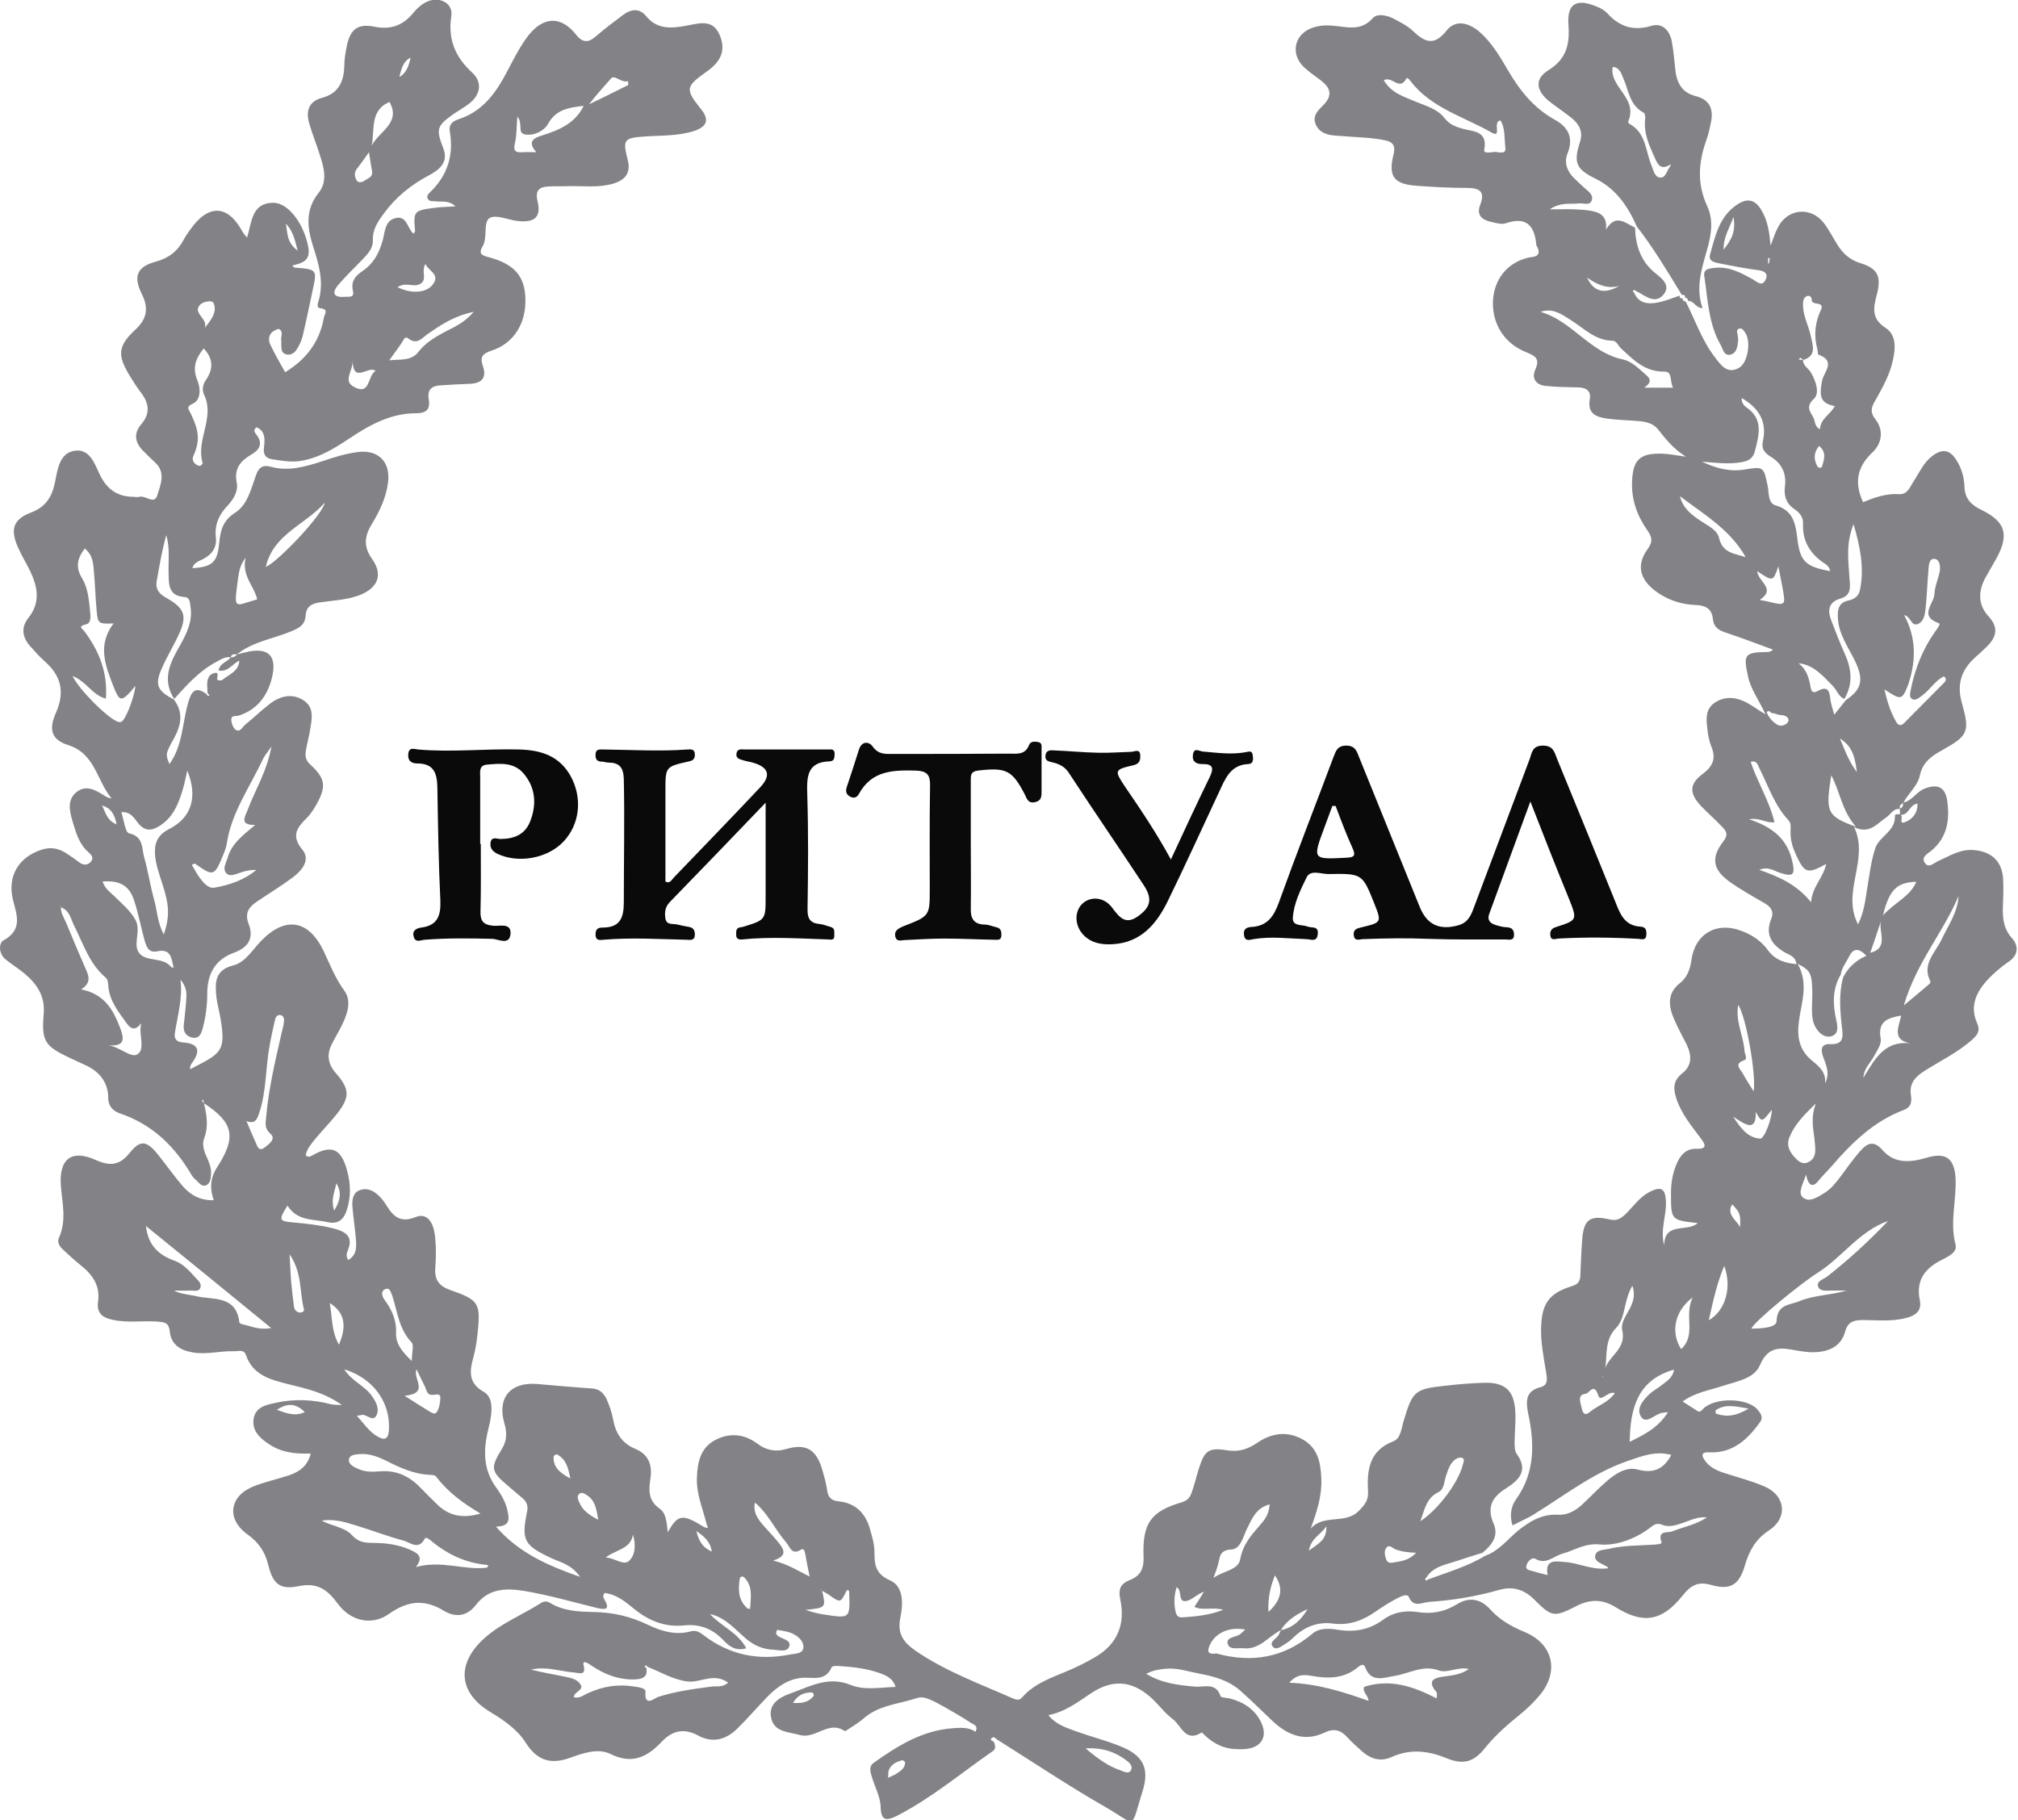 <?xml version="1.0" encoding="utf-8"?>
<!-- Generator: Adobe Illustrator 24.1.2, SVG Export Plug-In . SVG Version: 6.00 Build 0)  -->
<svg version="1.1" id="_Слой_1" xmlns="http://www.w3.org/2000/svg" xmlns:xlink="http://www.w3.org/1999/xlink" x="0px"
	 y="0px" viewBox="0 0 678.7 612.2" style="enable-background:new 0 0 678.7 612.2;" xml:space="preserve">
<style type="text/css">
	.st0{fill:#838387;}
	.st1{fill:#0A0A0A;}
</style>
<g>
	<path class="st0" d="M68.6,371.1c0.9,3.9,1.6,7.7,0.1,11.7c-0.8,2-0.2,4.2,0.8,6.3c0.8,1.8,1.6,3.7,1.5,5.7
		c-0.1,1.5-0.2,3.3-1.7,3.9c-1.4,0.6-2.3-0.8-3.3-1.7c-0.5-0.5-1-0.9-1.4-1.5c-5.7-9.8-13.3-17.3-24.3-21c-2-0.7-3.9-2.2-3.9-5.2
		c0-5.1-2.8-8.7-7.4-10.9c-1.8-0.8-3.6-1.7-5.4-2.5c-8.5-4-9.7-5.6-8.9-14.9c0.5-5.9-2.2-9.9-6.3-13.4c-2-1.7-4.3-3.1-6.4-4.8
		c-2.5-1.9-2.5-5.6-0.8-6.5c6.7-3.7,4.3-8.8,3.1-13.9c-1.8-7.8,2-14.1,9.7-16.6c3.4-1.1,6.2-0.3,8.9,1.6c1.4,0.9,2.7,1.9,4.1,2.9
		c1.3,0.8,2.6,0.7,3.6-0.5c1-1.2,0.2-2.2-0.7-3c-3.4-2.9-4.4-6.9-5.6-10.9c-1-3.4-1.7-7.1,1.6-9.6c3.2-2.4,6.3-0.5,9.2,1.3
		c0.7,0.4,1.3,0.9,2.4,0.9c-5-5.9-5.4-15-14.6-17.9c-5.6-1.8-6.6-5.2-4.1-10.8c3.1-7,1.8-12.5-3.8-17.4c-1.7-1.5-3.3-3.3-4.8-5
		c-2.7-3-3.2-6.3-0.7-9.5c4.2-5.2,3.2-10.5,0.6-15.9c-1.3-2.7-2.9-5.2-4.1-8c-2.6-5.9-1.6-9.3,4.4-11.6c5.1-1.9,7.1-5.4,8.1-10.2
		c0.9-4.4,1.5-9.9,6.7-10.6c5.2-0.7,6.7,4.7,8.6,8.5c2.4,4.7,6,7,11.1,7c0.7,0,1.4,0.2,2,0c2-0.6,5,2.8,6-0.5
		c1.1-3.6,3-7.8-0.9-11.2c-1.2-1.1-2.4-2.3-3.6-3.5c-2.9-2.8-3.7-5.9-0.9-9.2c3.2-3.7,2.6-7.2-0.2-10.8c-1.3-1.7-2.5-3.6-3.6-5.4
		c-4.3-7-4.1-10.1,1.8-15.6c3.9-3.6,4.6-7.2,2.2-12c-3-6-1.6-9.2,4.7-10.9c4.4-1.2,7.3-3.5,9.4-7.4c0.6-1.2,1.4-2.3,2.2-3.4
		c6.1-8.7,12.7-8.4,17.6,0.8c0.3,0.5,0.7,1,1.5,1.9c1.6-5.2,1.5-11.6,8.7-11.7c5.2-0.1,10.5,7.2,11.9,15c0.8,4.5-2,5.3-5.4,6.1
		c0.4,0.4,0.6,0.7,0.8,0.7c7.6,0.6,7.6,0.6,6,7.9c-1.1,5-2.1,10.1-3.3,15.1c-0.4,1.6-1.1,3.1-2,4.5c-0.8,1.3-2.2,2.2-3.8,1.6
		c-1.6-0.6-1.3-2.1-1.4-3.4c0-0.3,0.1-0.7,0-1c-0.3-1.4,0.9-3.1-0.7-4c-0.4-0.2-1.5,0.4-2.1,0.8c-1.6,1.2-1.6,3-0.8,4.6
		c1.5,3.1,3.2,6.1,4.9,9.1c6.9-4.2,11.6-10.1,13-18.3c0.2-1.2,1.8-2.9-1.1-3.2c-1.1-0.1-1.1-1.1-0.8-2c2.2-6.8,0.1-13.2-1.9-19.5
		c-1.9-6.2-2.3-11.9,2.1-17.4c3.1-3.9,1.7-8.6,0.3-12.9c-1.1-3.5-2.5-6.9-3.5-10.4c-1.2-4.1-0.2-7.4,4.3-8.6
		c5.6-1.5,7.4-5.5,7.5-10.9c0-2.1,0.4-4.3,0.8-6.4c1.2-5.8,3.7-7.8,9.5-6.6c5.1,1,9.1-0.3,12.5-4.2c1.5-1.8,3.1-3.5,5.4-4.4
		c4.1-1.6,8.4,0.8,7.8,4.9c-1.2,7.8,1.2,13.8,7,19.1c3.6,3.3,2.8,7.6-1.2,10.6c-1.6,1.2-3.4,2.2-5,3.3c-5.8,4.1-6,5.1-3.5,11.6
		c1.9,4.9-1.6,7.3-4.9,9.1c-6,3.2-11.1,7.3-15.1,12.8c-2,2.7-3.8,5.3-3.7,9c0.1,2.9-1.9,4.8-3.8,6.8c-2.7,2.7-5.4,5.4-7.9,8.3
		c-0.8,0.9-1.9,2.7-0.7,3.5c1,0.7,2.9,0.4,4.3,0.4c2,0,1.5-1.4,1.3-2.5c-0.5-3,1.2-4.7,3.4-6.2c3.7-2.5,5.5-6,6.7-10.2
		c0.8-2.9,0.7-6.9,4.6-7.6c3.6-0.7,3.7,3.6,5.8,5.3c0.2-0.4,0.5-0.6,0.5-0.9c-0.6-6.7-0.4-6.9,6.5-7.8c2.1-0.3,4.2-0.3,7.1-0.5
		c-2.4-2.2-4.7-1.4-6.6-1.7c-1-0.1-2.1,0.2-2.7-0.8c-0.6-1.1,0.3-1.8,1-2.5c5.7-5.6,7.7-12.3,6.4-20.1c-0.5-2.8,1.4-3.7,3.2-4.3
		c8.3-2.8,12.6-9.3,16.4-16.6c2.1-4,4.1-8,6.9-11.6c5.1-6.3,10.9-6.5,15.9-0.2c2.1,2.7,4.1,2.9,6.6,0.7c3-2.6,6.2-5,9.4-7.4
		c2.6-1.9,5.4-2.2,7.6,0.5c3.8,4.7,8.8,4.1,13.7,3.2c4.3-0.8,8.8-2.3,11.1,3.3c2,4.9,0.6,8.7-4.6,12.3c-6.9,4.9-7.1,5.8-1.8,12.4
		c2.9,3.5,2.2,5.9-2.1,7.4c-5.5,1.8-11.2,1.5-16.8,1.9c-7,0.5-7.4,1-5.7,7.8c1.1,4.2-0.5,6.8-5,8.1c-4.9,1.4-9.9,0.7-14.9,0.8
		c-2.2,0.1-4.3,0-6.5,0.1c-3.3,0.1-4.8,1.3-3.9,5c1.2,5-0.7,7.1-6,6.7c-3.5-0.2-7.7-2.4-10.1-1.1c-2.3,1.4-0.6,6.6-2.4,9.6
		c-1.6,2.6,0.1,3.1,2.1,3.6c8.5,2.3,12.1,6.3,12.3,13.9c0.3,8.3-3.9,15.1-11.3,17.5c-3,1-4.1,2-3,5.2c1.4,4-0.4,5.9-4.6,6
		c-3.2,0.1-6.3,0.3-9.5,0.5c-3,0.1-4.7,1.4-4.1,4.7c0.6,3.5-0.9,4.7-4.4,4.7c-8.5,0-15.6,4-22.5,8.6c-5.1,3.4-10.3,6.6-16.7,7.5
		c-3.1,0.4-6-0.2-8.9-0.6c-2.3-0.3-3.3-1.6-2.9-4.2c0.3-2.4,0.5-5.3-2.5-6.6c-1.2,0.9-0.7,1.7-0.2,2.3c2.4,3,1.4,5.2-1.6,6.9
		c-3.6,2.1-5.8,4.7-4.9,9.3c0.6,2.9-0.9,5.5-2.9,7.7c-2.9,3-4.6,6.4-4.1,10.8c0.4,3.3-1.2,5.7-4.2,7.3c-1.4,0.7-3.2,1.2-3.7,3.1
		c6.7-0.4,8.4-2,9-8.2c0.4-4.2,1.1-7.7,5.3-10.4c4.2-2.6,5.4-7.9,7-12.4c0.9-2.7,2.2-3.9,5.1-3.1c5.9,1.6,11.5,0,17.1-1.8
		c4.1-1.4,8.2-2.7,12.5-3.2c6.7-0.7,10.7,3.5,9.8,10.3c-0.6,5-2.8,9.6-5.4,13.9c-2.6,4.2-2.9,7.7,0.1,11.9c3.6,5.1,2,9.4-3.8,11.9
		c-4.4,1.8-9.1,1.9-13.7,2.6c-2.9,0.4-4.7,1.4-4.9,4.4c-0.2,3.3-2.3,4.3-5,5.4c-6,2.5-12.8,3.4-18.1,7.7c-0.8,0-1.8-0.3-2.1,1
		c-1.8-0.3-3.1,0.6-4.6,1.4c-5.8,3-10.1,7.8-14.4,12.6c-4.3-6.6-1.3-12.4,2-18.1c2.2-4,4.2-8,3.5-12.7c-0.2-1.4-0.1-3.4-2.1-3.5
		c-5.6-0.4-5.2-4.6-5.3-8.4c-0.1-4.1,0.5-8.3-0.8-12.4c-1.4,5.2-2.3,10.3-3.2,15.5c-0.5,3,1.2,4.5,3.6,5.8c5.9,3.4,6.7,6,3.8,12.2
		c-1.8,3.9-4.1,7.6-5.8,11.6c-2.3,5.3-1.3,7.3,4.2,10.2c3.2,4.3,2.5,8.4,0.1,12.9c-3.1,5.5-2.9,5.6-1.6,8.8
		c4.5-6.3,4.3-13.8,6.3-20.7c1.1-3.9,2.5-5.6,6.2-2.8c0.2,0.5,0.5,0.8,1,0.3c-0.2-0.2-0.5-0.4-0.7-0.6c0-0.8-0.1-1.7-0.1-2.5
		c-0.1-1.8,0.3-3.6,2-4.2c2.7-0.9,0.8,1.7,1.5,2.2c0.4,0.3,1.4,0.2,1.7-0.1c2.2-1.8,5.4-2.8,5.6-6.4c0,0,0.2-0.1,0.2-0.1l-0.1,0.1
		c-2.4,0.9-3.8,4-7.1,3.3c0.5-2.5,2.9-2.8,4.1-4.4c0.8,0,1.6-0.2,2.1-1c1-0.2,1.9-0.5,2.9-0.7c7.6-1.9,10.8,1.1,8.8,8.8
		c-1.5,5.9-4.9,10.5-11.1,12.5c-0.9,0.3-2.7-0.3-2.5,1.6c0.1,1.1,0.6,2.5,1.4,3.1c1.5,1.1,2.3-0.8,3.2-1.6c2.9-2.3,5.5-4.9,8.4-7.1
		c3.4-2.6,7.4-3.6,11.2-1.2c3.8,2.4,2.9,6.3,2.3,10c-0.4,2.3-1,4.6-1.4,6.8c-0.3,1.9-0.2,3.4,1.5,4.9c5,4.6,5.4,7.2,2.2,13.1
		c-0.9,1.6-1.9,3.2-3.1,4.5c-3.3,3.3-5.9,6-1.8,11c2.8,3.4-0.1,7-3.2,9.3c-3.9,2.9-8,5.4-12,8.1c-2.7,1.8-4.3,3.8-2.9,7.5
		c1.9,4.8-0.1,8-4.8,9.7c-6.6,2.4-9.1,7.3-9.1,14c0,3.8-0.5,7.6-1.5,11.4c-0.5,1.8-1.1,3.7-3.6,3.2c-2.1-0.5-3-2-2.8-4.1
		c0.3-3.3,0.8-6.6,0.9-9.9c0.1-2-0.6-3.8-2-5.5c0.8,6.3-1,12.1-1.9,18.1c-0.3,1.9,0.8,2.9,2.5,3c5.9,0.4,6.2,3,3.1,7.2
		c-0.3,0.4-0.4,0.9-0.5,1.4c0,0.1,0.1,0.3,0.1,0.4c10.4-5.3,12-5.9,10.2-16.8c-0.4-2.5-1.1-4.9-1.4-7.3c-0.5-4.8-0.7-9.2,5.7-10.8
		c4-1,6.4-5.2,9.3-8.2c8.2-8.5,16.1-7.1,21.1,3.5c2.1,4.5,3.9,9.1,6.9,13.2c2.5,3.5,1.1,7.7-0.7,11.4c-1.1,2.3-2.4,4.4-3.5,6.6
		c-1.8,3.5-1.3,6.7,1.3,9.7c4.8,5.4,4.8,8.2,0.4,13.8c-2.3,2.9-4.9,5.5-7.2,8.3c-1.4,1.7-2.9,3.5-3.3,5.6c1,0.8,1.5,0.4,2.1,0.1
		c6.6-3.8,9.8-2.4,11.8,4.9c1.3,4.6,1.4,9.2-0.2,13.8c-1,2.9-2.9,4.4-6.1,3.7c-4.9-1.1-10.5-0.3-13.7-5.6c-3.1,4.9-2.9,5.3,2.2,5.7
		c4.5,0.4,8.9,0.9,13.3,2c4.1,1.1,6.8,2.7,4.7,7.6c-0.4,0.9-0.5,1.9,0.2,3c2.9-1.6,2.8-4.3,2.6-6.9c-0.3-3.8-0.9-7.6-1.2-11.4
		c-0.1-2,0.3-4.3,2.3-5.1c2.3-1,4.6-0.1,6.4,1.6c1.1,1,2,2.2,2.8,3.5c2.3,3.7,4.7,5.9,9.7,3.9c4.1-1.7,6,2.1,6.5,5.6
		c0.5,3.8,0.5,7.7,0.2,11.5c-0.3,4,1.3,6.1,5,7.4c9.8,3.4,10.3,4.4,9.2,14.9c-0.3,2.6-0.7,5.3-1.4,7.8c-1.3,4.6-1.7,8.6,3.4,11.5
		c2.7,1.5,2.9,4.7,2.6,7.6c-0.2,2.1-0.8,4.2-1.3,6.4c-1.3,6.2-1.2,12.2,2.6,17.7c1.7,2.4,3.4,4.9,4.1,8c0.7,3,1.2,5.6-3.8,5.7
		c7.7,8.8,17.2,13,28.3,16.9c-3-4.3-6.7-4.9-9.9-6.4c-9-4.3-9.9-5.9-7.9-15.7c0.4-1.9-0.3-3.3-1.6-4.4c-1.5-1.3-3.1-2.6-4.6-3.9
		c-6.1-5.2-6.3-6.1-2.2-12.8c1.7-2.9,1.6-5.5,0.7-8.6c-2.4-8.4,2-13.7,10.8-13.1c6.1,0.5,12.3,1.1,18.4,1.5c2.8,0.1,4.3,1.6,5.3,3.8
		c0.9,2.1,1.7,4.4,2.1,6.6c0.8,4.6,3,8.1,7.4,9.9c4.4,1.8,5.8,5.3,5.2,9.7c-0.6,4-1,7.6,3.1,10.5c2.3,1.6,2.3,5,2.7,7.9
		c3.4-6.1,4.9-6.3,12.3-1.7c0.4,0.1,0.8,0.2,1.2,0.3c-0.1-0.4-0.3-0.8-0.4-1.2c-1.3-5.3-3.6-10.4-3.3-16c0.2-5,1.2-9.8,6.1-12.4
		c4.7-2.5,9.6-2.2,14.1,1.1c2.9,2.2,6,3,9.8,1.9c6.8-2,10.2,0.2,12.2,7.1c0.6,2.2,1.3,4.5,1.6,6.8c0.3,2.4,1.5,3.5,3.9,3.7
		c5.9,0.6,9.2,4.3,10.6,9.7c0.7,2.4,1.4,4.9,1.4,7.3c0,4.3,0.3,7.4,5.3,9.6c4.7,2.1,4.3,8.2,3.4,12.6c-1.1,5.5,1.2,8.3,5.2,11.1
		c10.1,6.9,21.6,11.1,32.7,16c1.2,0.5,2.2,0.7,3.1-0.4c4.2-4.8,10.2-6.7,15.8-9.1c3-1.3,6-2.8,8.9-4.5c7.4-4.4,10-11.1,8.3-19.2
		c-0.8-3.6,0.1-5.4,3.1-6.6c3.9-1.5,4.9-4.1,4.7-8.2c-0.4-11,2.6-15,12.9-18c1.9-0.6,2.8-1.7,3.3-3.3c0.9-2.5,1.5-5.1,2.3-7.7
		c2.1-6.7,3.4-7.5,10.2-6.4c3.5,0.5,6.6-0.6,9.4-2.5c4.9-3.4,10.2-4.2,15.5-1.2c5.1,2.9,6,7.9,6.2,13.3c0.2,5.8-1.5,11-3.6,16.7
		c4.4-5.1,11.6-1.3,16.2-6c2.1-2.1,3.3-3.7,3.1-6.6c-0.4-7.1,0.4-13.7,8.5-16.8c2.6-1,2.7-4.4,3.5-6.9c3-10,3.7-10.7,14-11.8
		c4.5-0.5,9-0.9,13.4-1c6.6-0.1,9.6,2.6,10.1,9.1c0.3,3.6-0.2,7.3-0.2,10.9c0,1.3,0,2.9,0.7,3.9c4.1,5.7,0.7,8.9-3.7,11.7
		c-4.6,2.9-6.4,6.3-4.1,11.7c1.9,4.3-0.6,7.3-3.7,9.9c-2.9,0.9-5.9,1.8-8.8,2.8c-3.6,1.2-7.7,1.8-10,5.4c-0.3,0.4-0.8,0.7-0.1,1.1
		c0.1,0.1,0.5-0.3,0.8-0.4c6.4-2.4,13.1-4.3,19-7.9c4.6-1.6,7.5-5.5,11-8.4c4-3.2,8.1-5.7,13.5-5.4c3.1,0.2,5.8-1.3,8.1-3.4
		c2.8-2.6,5.4-5.4,8.3-7.9c3-2.6,6.6-4.9,10.4-3.9c5.3,1.4,8.7-0.1,11.3-4.9c-5.2-1.5-10,0.4-14.9,2.1c-11.5,4-21,11.5-31.2,17.8
		c-2.2,1.4-4.7,2.4-7.3,3.8c-1.1-3.5-0.4-6.6,1.2-8.8c6.5-9.1,6.2-19,4-29.2c-0.8-4.1-0.6-7.3,4.2-8.5c2.7-0.7,2.2-3,1.9-5
		c-0.8-4.9-1.8-9.8-1.7-14.8c0.2-8.3,2.6-11.8,10.4-14.2c2-0.6,2.7-1.6,2.8-3.4c0.2-4,0.3-8,0.6-11.9c0.5-7.1,2.5-8.7,9.4-7.1
		c2.5,0.6,4-0.6,5.6-2.2c2.4-2.5,4.5-5.4,7.7-7.1c4-2,5.3-1.1,5.5,3.3c0.2,4.8-2,9.4-0.6,14.7c0.1-8.1,7.8-4.3,11.3-7.5
		c-9.1-1-9-1-9-10.2c0-3.5,0.6-6.9,2.1-10.2c1.3-2.8,3.2-4.7,6.5-4.6c3.5,0.1,3.1-1.3,1.5-3.4c-3.2-4.3-6.6-8.3-8.3-13.5
		c-1.1-3.4-1.1-6,1.9-8.4c3.5-2.7,3.3-6.2,1.5-9.9c-1.4-2.8-3-5.6-4.2-8.5c-1.9-4.4-2.3-8.7,2.1-12.1c2.5-2,3.4-4.9,3.8-7.9
		c1.3-8.6,8.3-12.7,16.5-9.7c3.7,1.3,7,3.5,9.2,6.6c2.4,3.3,5.6,4.3,9.6,4.7c-0.3-2.7-2.5-3.1-4-4c-4.4-2.6-6.6-6-4.5-11.2
		c1-2.4,0-4-2.2-5.3c-4-2.3-8.1-4.6-11.9-7.3c-5.6-4.1-6.2-8-2-13.5c1.8-2.3,1-3.5-0.5-5c-2.3-2.4-4.8-4.6-7.1-7
		c-4-4.3-3.8-7.4,0.8-10.8c3.3-2.5,4.4-5.1,2.8-9c-0.8-2-1.2-4.2-1.4-6.3c-0.4-3.2-0.6-6.5,2.6-8.6c3.2-2.1,6.7-1.9,10-0.3
		c2.1,1,3.9,2.4,7,4.3c-2.3-5-5-8.5-5.9-12.8c-1.6-7.3-1.2-8.1,6.3-8.2c0.6,0,1.3,0,2.1-0.8c-5.4-2-10.7-4-16.1-5.8
		c-2.3-0.8-3.8-1.8-4.1-4.4c-0.3-3.5-2.4-4.7-5.8-4.8c-5.1-0.2-9.8-1.8-13.9-5c-5.1-4-6-8.7-2.2-13.9c1.7-2.4,1.5-3.8,0-6
		c-3.4-4.8-5.5-10.2-5.3-16.3c0.2-7.7,2.6-10,10.4-9.7c2.1,0.1,4.2,0.5,7.7,1c-4.5-2.9-6.8-6-9.3-9.1c-2-2.6-5.2-2.8-8.2-3
		c-3-0.2-6-0.3-8.9-0.7c-3.7-0.5-6.8-1.6-5.9-6.6c0.5-2.6-1.2-3.9-3.9-3.9c-3.7-0.1-7.3-0.1-10.9-0.5c-3.3-0.3-4.9-2.5-3.5-5.6
		c1.6-3.6-0.1-4.5-3-5.7c-7.3-2.9-11.3-9.1-11.3-16.6c0.1-6.7,3.6-12.1,9.5-14.5c1.1-0.4,2.2-0.8,3.4-0.9c2.7-0.3,3-1.6,1.9-3.7
		c-0.1-0.1-0.2-0.3-0.2-0.5c-0.6-6.4-3.3-9.6-10.3-7.2c-1.5,0.5-3.6-0.2-5.4-0.6c-2.8-0.7-4.4-2.4-3.2-5.5c1.8-4.6-0.1-5.8-4.5-5.8
		c-5.5,0-11-0.3-16.5-0.7c-8-0.5-10-3.1-8.1-10.6c0.7-2.8-0.2-4.2-2.8-4.7c-1.8-0.4-3.6-0.6-5.4-0.8c-3.8-0.3-7.6-0.5-11.4-0.8
		c-2.8-0.2-5.4-1-6.6-3.8c-1.2-2.8,0.8-4.7,2.6-6.5c3.2-3.2,2.4-5.8-0.9-8.3c-2.1-1.6-4.4-3.1-6.2-5c-4.1-4.5-2.3-10.8,3.5-12.7
		c2.1-0.7,4.2-0.9,6.4-0.7c4.8,0.3,9.6,2.2,13.8-2.5c1.5-1.7,4.8-1,7.1,0.2c2.2,1.2,4.5,2.3,6.3,4c4,3.8,7.1,5.4,11.4,0
		c2.9-3.7,7.2-2.9,11.1,0.4c4.1,3.6,6.8,8.2,9.5,12.8c4,6.9,8.8,12.9,15.9,16.8c4.5,2.5,6.3,6.1,4.2,11.3c-1.2,3-0.2,5.9,2.1,8.2
		c1.2,1.2,2.4,2.3,3.6,3.4c1.2,1.1,3,2.2,2.5,4c-0.6,2.2-2.8,1-4.3,1.2c-2.9,0.4-5.9-0.6-9.9,2c3.7,0,6-0.1,8.3,0
		c2.3,0.1,4.7,0.2,6.9,0.8c2.7,0.7,4.2,2.6,3.7,6.1c3.3-5.7,6.6-2.2,9.9-0.7l-0.1-0.1c0.2,6.1,1.9,11.5,7,15.5c2.1,1.7,5,4,2.7,6.9
		c-2.3,3.1-5.3,1.4-8-0.3c-0.4-0.3-0.9-0.4-1.3-0.7c-0.4-0.3-0.8-0.6-1.1,0c-0.1,0.1,0.3,0.5,0.5,0.7c1.3,3.1,4.1,3.7,6.9,3.3
		c2.9-0.4,5.6-1.6,8.4-2.5c0,0-0.1-0.1-0.1-0.1c-0.1,0.8,0.3,1.1,1.1,1.1l-0.1-0.1c0,0.7,0.3,1.1,1.1,1.1l-0.1-0.1
		c3.2,6.3,5.5,13.2,9.9,18.9c1.9,2.5,4.1,5.8,8.1,3.5c3-1.7,4.1-9,2-11.9c-0.5-0.7-0.9-1.5-1.9-1.3c-1.1,0.3-0.8,1.2-0.6,2
		c0.1,0.6,0.2,1.3,0.2,2c-0.2,1.8-0.4,4-2.3,4.7c-2.5,0.8-2.8-1.8-3.6-3.2c-4.1-7.1-4.3-15.3-5.5-23.1c-0.4-2.4,1.6-2.6,3.3-2.8
		c4.9-0.6,9,1.6,13.1,3.9c1.2,0.7,2.8,2.3,3.9,0.6c1.1-1.6,1-3.3-1.9-3.7c-4.6-0.6-9.2-1.5-13.7-2.4c-1.5-0.3-3.3-0.8-2.8-2.8
		c1.8-6.3,3.1-13,9.3-17c3.4-2.2,5.9-1.5,7.9,1.8c2.3,3.7,2.8,7.8,3.2,12.1c0.8-2,1.4-4.1,2.4-6c3.2-6.5,11.1-7.3,15.5-1.6
		c1.7,2.2,3,4.8,4.5,7.2c1.8,2.9,4.1,5.1,7.5,6.2c6,1.8,7.4,4.3,5.9,10.4c-1.2,4.5-2.1,8.3,2.9,11.5c3.7,2.4,3.3,7,2.4,11
		c-1.1,5-3.6,9.3-6,13.6c-1.3,2.2-1.7,3.8,0.2,6.2c2.9,3.7,2,8.2-1,11c-5.3,5-6.2,10.3-3.2,16.8c3.7-1.5,7.7-3,12.1-2.7
		c2.9,0.2,3.7-2.5,4.9-4.3c1.9-2.9,3.3-6.2,6.1-8.4c3.6-2.8,6.2-2.3,8.5,1.6c1.6,2.6,2.4,5.6,2.5,8.5c0.1,4.1,2.2,6.2,5.7,7.9
		c8.2,4,9.4,8.4,5,16.4c-1.2,2.2-2.5,4.3-3.7,6.5c-2.4,4.5-2.5,9,1.1,12.9c3.6,3.9,2.6,7.2-0.8,10.4c-1.3,1.3-2.7,2.5-4,3.7
		c-4.4,4.1-5.9,8.9-4.2,14.9c2.8,10,2.2,11.1-6.9,16.2c-3.5,1.9-6.3,4.1-7.2,8.3c-0.8,3.7-4,6.1-5.6,9.3c-0.8,0.4-1.5,1-1,2
		c-2.4-0.3-3.2,1.9-4.8,2.9c-3.1,2.1-5.6,5.7-10.7,3.2c5.2,11-4.4,21.7,1.3,32.7c2-4,2.4-7.8,3-11.5c0.8-4.7,1.3-9.5,2.8-14.1
		c1.4-4.1,6.9-5.7,6.6-10.9c0-0.6,1-0.6,1.7-0.5c1.5,0.4-0.6,3.4,1.5,2.7c2.6-0.9,4.5-3.1,4.4-6.3c-2.8,0.3-2.9,4.2-5.9,3.7
		c0-0.7,0-1.4,0-2c0.9-0.4,1.2-1.1,1-2c3.1-0.6,4.5-3.7,7.4-4.8c4.3-1.6,6.8-0.5,7.5,4.1c0.9,6.3,0.1,12.3-5.3,16.8
		c-1.3,1.1-3.7,2.2-2.1,4.3c1.3,1.7,3-0.2,4.4-0.8c3.8-1.7,7.3-4,11.7-3.7c6,0.4,9.7,3.6,10.1,9.6c0.2,3.5,0,7-0.1,10.5
		c0,3.6,0.5,6.7,3.1,9.6c2.2,2.4,2.2,5.5-0.9,7.7c-2.9,2-5.6,4.3-7.9,6.9c-3.5,4-5.3,8.6-3,13.8c1.2,2.5,0.3,4-1.5,5.6
		c-4.9,4.4-10.8,7.2-16.3,10.7c-3.1,2-5,4.2-4.4,8.1c0.3,2,0.2,3.9-2.3,4.9c-10.2,3.8-17.6,11.1-24.5,19.1c-1.3,1.5-2.8,2.9-4,4.4
		c-2.1,2.8-3.6,2.3-4.5-1.7c-1,3.2-2.9,6.1-1,7.7c2.2,1.8,5-0.2,7.3-1.6c2.3-1.4,3.9-3.6,5.5-5.7c2.1-2.8,4.1-5.7,6.4-8.3
		c2.3-2.6,4.5-3.9,7.6-0.3c4,4.6,9.4,4.1,14.8,2.5c6.3-1.9,9.3,0.1,9.7,6.8c0.4,7.4-2,14.8,0,22.4c0.7,2.7-2.6,4.1-4.7,5.2
		c-5.7,2.9-8.7,6.9-7.3,13.6c0.7,3.5-1.4,5.1-4.6,5.9c-4.9,1.3-9.9,0.7-14.9,0.7c-3,0.1-4.8,0.7-5.7,4.1c-1.4,4.9-5.7,7-12,6.7
		c-1.3-0.1-2.7-0.3-4-0.5c-5.2-1-9.7-1.9-12.6,4.9c-1.9,4.5-7.7,5.4-12.3,6.9c-4.5,1.5-9.4,2.2-13.7,5.3c1.6,1,3,1.9,4.4,2.8
		c0.9,0.6,1.3,1,2.3-0.1c3.6-4.1,14.8-4.1,18.4-0.1c1.1,1.3,2.2,2.6,0.9,4.4c-4.2,5.9-9.3,10.5-17.1,10.1c-3.1-0.2-2.2,1.6-1.5,2.6
		c1.5,2.3,4,3.5,6.5,4.3c4.6,1.5,9.3,2.7,13.7,4.6c7.1,3.1,7.9,10.6,1.4,14.8c-4.4,2.9-6.6,6.8-8,11.6c-1.9,6.6-4.8,8.6-11.4,6.7
		c-4.5-1.3-6.9,0.2-9.6,3.6c-6.9,8.6-13.2,9.7-22.5,3.9c-4.7-2.9-8.9-2.7-13.6-0.2c-7,3.6-8,3.4-13.5-2.1c-3.5-3.6-7.3-4.9-12.2-3.5
		c-7.7,2.2-15.6,3.5-23.5,4c-2.3,0.2-5.2,2.1-6.8-1.7c-0.4-1.1-2.6-0.2-3.7,0.4c-2.5,1.3-4.9,2.8-7.2,4.4c-4.4,3.1-9,4.9-14.5,4.2
		c-5.1-0.7-9.5,1-13.2,4.5c-0.8,0.8-1.7,1.6-2.7,2.2c-1.4,0.8-3.2,2.5-4.4,1.1c-1.4-1.6,1.1-2.6,1.9-3.9c0.3-0.5,0.5-1.1,0.8-1.7
		c4.2-0.8,6.9-3.6,9-7.1c-3.5,1.7-6.9,3.6-9,7.1c-4.2,2.1-7.2,6.7-12.7,6.1c-1.9-0.2-4.7,0.7-5.2-1.6c-0.5-2.1,2.5-2.1,4-3
		c0.6-0.4,1.2-1,1.9-1.7c-5.4-1-10,1.1-11.9,5.2c-0.9,2-0.8,3.2,1.9,2.9c0.2,0,0.3-0.1,0.5,0c11.8,3.2,22.5,1.4,32.1-6.7
		c2.3-2,5.7-1.8,8.7-1.3c5.6,0.9,10.6-0.1,15.1-3.4c3.4-2.5,7.3-3.2,11.4-2.6c4.8,0.8,9.2,0,13.4-2.6c4.2-2.6,8-1.8,11.2,1.7
		c3.2,3.6,7.2,5.8,11.5,7.6c9.5,3.9,11.8,13,5.4,21c-1.9,2.3-4,4.4-6.3,6.3c-4.4,3.6-8.7,7.2-12.3,11.7c-3.9,4.9-7.4,5.8-13.2,3.4
		c-6.2-2.5-12.1-3.1-18.3-0.3c-3.8,1.7-7.1,0.6-10.1-2.1c-1.6-1.5-3.3-2.9-4.7-4.5c-2.3-2.5-4.5-3.2-7.8-1.6
		c-6.8,3.2-12.6,0.7-17.7-4.2c-3.5-3.3-6.9-6.7-10.5-9.9c-4-3.5-8.7-4.8-14-5.8c-3.7-0.7-7.3-2-11.2-1.6c-2,0.2-4,0.4-6.5,1.7
		c5.3,3.2,10.8,3.8,16.3,4.3c3.1,0.3,7.1-1.6,8.7,3.2c0.2,0.6,2.1,0.5,3.2,0.8c4.5,1.2,8.3,3.6,10.4,7.9c2.4,4.9,0.2,8.6-5.2,9.1
		c-1.2,0.1-2.3,0.1-3.5,0c-4.6-0.2-8.1-2.4-11.2-5.6c-5.6,3.6-6.9-2.4-9.8-4.5c-2.8-2.1-4.8-5-7.4-7.3c-6.4-5.7-12.9-6.1-20-1.4
		c-4.4,2.9-8.5,6.2-14.4,7.4c2.6,3.2,6,4.2,9.2,5.4c5,1.8,10.2,3.1,15.1,5.1c7.5,3,9.8,7.3,7.4,15c-4.2,13.3-1.6,11.7-12.7,5.3
		c-12.4-7.1-24.3-15.1-36.4-22.7c-0.5-0.6-1.2-0.9-1.7-0.4c-0.7,0.8,0.4,1,0.8,1.3c0.3,1.1,0.9,2.2-0.4,3.1
		c-10.7,7.4-20.6,15.8-32.3,21.8c-3.6,1.8-5.3,1.5-5.4-2.9c-0.1-3.5-1.9-6.7-2.9-10c-0.5-1.7-1.3-3.7,0.6-5
		c8-5.7,16.4-10.9,26.6-11.6c2.6-0.2,5.3-0.4,7.6,1.2c1-2.1-0.6-2.4-1.4-2.9c-1.8-1.2-3.6-2.3-5.5-3.4c-11.1-6.5-10.8-5.6-14.6-4.5
		c-5.6,1.6-11.4,2.2-16,6.2c-1.4,1.2-2.9,2.2-4.5,3.2c-0.7,0.5-1.8,1.3-2.1,1.1c-5.3-3.6-9.7,2.8-14.9,1.4c-3.8-1.1-8.6-0.9-9.7-5.6
		c-1.2-4.9,2.9-7.2,6.7-8.5c6.4-2.3,12.5-5.8,19.9-2.8c4.6,1.9,9.8,0.9,15.2,0.7c-0.9-3-3.3-3.9-5.5-4.7c-4.3-1.5-8.7-2-13.2-2.3
		c-1-0.1-2.6-0.1-2.8,0.4c-2.2,5.1-6.7,3.1-10.4,3.6c-4.5,0.5-8,3.1-11.1,6.2c-3.5,3.6-6.7,7.4-10.3,10.9c-3.8,3.7-8.3,4.9-13.2,2.2
		c-4.7-2.5-8.6-1.6-12.1,2.1c-4.8,5.1-9.9,7.8-17.2,4.2c-4.4-2.2-9.6-0.2-14.1,1.4c-6.4,2.2-10.8,0.5-14.4-5.1
		c-2.9-4.6-7.3-7.6-11.9-10.4c-10.7-6.4-11.6-16-2.5-24.5c5.7-5.3,13-8.1,19.4-12.2c1.1-0.7,2.1-0.7,3.2,0c4.5,2.7,9.5,2.9,14.5,3
		c6.5,0.1,12.5,1.5,18.3,4.3c4.6,2.2,9.4,3.6,14.5,2.2c2-0.5,3.1,0.5,4.5,1.5c8.6,6.5,18.3,8.4,28.8,6.3c1.7-0.3,4.3-0.2,4.5-2.3
		c0.2-2.2-1.8-3.9-3.8-4.8c-1.6-0.7-3.4-0.9-5-1.2c-0.7,1.2-0.2,1.7,0.3,2.1c1.4,1,4.3,1.3,3.8,3.3c-0.6,2.3-3.4,1.4-5.2,1.3
		c-3.6-0.1-6.7-1.4-9.5-3.8c-3.7-3.2-6.9-7.1-12-8.2c3.7,4.1,9.3,6.1,12.2,11.5c-3.7,1.1-5.9-0.8-7.8-2.8c-3.6-3.8-7.9-5.4-13-4.9
		c-6.5,0.7-12-1.5-17-5.6c-2.9-2.4-5.9-4.8-9.8-5.3c-0.9,1-0.4,1.7,0,2.4c1.7,3.1,0.4,3.3-2.4,2.7c-8.2-2-16.4-4.4-24.8-5.8
		c-6.3-1-11.9-0.8-16.2,4.8c-2.9,3.7-6.7,4.3-10.7,1.9c-6.5-4-12.2-3.4-18.4,1c-5.7,4.1-12.9,2.6-17.3-3.4
		c-3.4-4.6-6.7-7.2-13.1-5.9c-6.4,1.3-8.7-0.7-10.3-7.2c-1.1-4.5-3.3-7.6-7.1-10.3c-7.1-5.2-5.9-12.9,2.3-16.1
		c3.8-1.5,8-2.4,11.9-3.7c3.4-1.2,6.2-3.1,7.2-7.3c-5.3,0.2-10-0.4-14.1-3.2c-3-2-5.7-4.4-5.1-8.5c0.7-4.1,4.4-4.7,7.6-5.4
		c6.1-1.3,12.2-1.1,18.3,0.5c0.9,0.2,1.8,0.2,3.8,0.3c-6-4.3-12-5.5-17.9-7c-6-1.5-12.1-3-14.4-9.9c-0.7-1.9-2.5-1.2-3.9-1.2
		c-4.6-0.2-9.2,1.2-13.9,0.4c-4.3-0.7-7.4-2.7-7.8-7.1c-0.3-3.2-2.2-3.1-4.4-3.3c-5-0.3-10,0.5-14.9-0.6c-3.4-0.7-5.4-2.3-4.8-6.2
		c0.7-5.2-1.8-8.9-5.7-12c-2.1-1.7-4.1-3.5-6-5.3c-1.1-1-2.2-2.4-1.5-4c2.6-5.7,1.2-11.5,0.7-17.2c-0.8-9.3,3.4-12.8,11.8-9
		c4.7,2.1,7.9,1.8,11.3-2.4c3.6-4.5,5.7-4.2,9.5,0.5c2.8,3.5,5.4,7.2,8.3,10.6c2.6,3,5.8,4.9,10.5,4.8c-1.4-3.9-1.2-7.4,1-10.9
		C79.7,382.4,78.5,377.6,68.6,371.1c-0.1-0.4-0.2-0.8-0.2-1.2c-0.2,0.1-0.4,0.2-0.5,0.3C68.1,370.5,68.3,370.8,68.6,371.1z
		 M595.7,239.8c-0.4-0.5-0.9-0.9-1.5-0.3c-0.1,0.1,0.3,0.7,0.4,1.1c0.5,0.6,0.9,1.4,1.5,1.9c1.2,1.1,2.5,2.2,4.3,1.2
		c0.8-0.4,1.4-1.3,1-2c-0.8-1.5-2.6-0.9-3.9-1.5C597,240,596.4,239.9,595.7,239.8z M276.5,535.1c-0.1-0.1-0.1-0.3-0.2-0.4
		c0,0-0.2,0-0.3,0C276.2,534.8,276.4,534.9,276.5,535.1c1.3,5.7,1.3,5.7-5.6,6.4c2.1,0.7,4.2,1.3,6.4,1.6c8.6,1.3,8.6,1.3,8.3-7.3
		c0-0.4,0.1-1.1-0.8-0.9c-2.1,4.3-2.1,4.3-5.8,1.7C278.2,536,277.3,535.6,276.5,535.1z M606.4,121.1c-0.3-0.3-0.6-0.6-1-0.8
		c-0.1,0.2-0.3,0.4-0.4,0.6C605.5,121,605.9,121.1,606.4,121.1c0,1.9,1.7,2.7,2.6,4.1c1.7,2.9,3.1,7,1.1,8.9
		c-3.5,3.2-0.5,4.9,0.1,7.2c0.3,1.1,0.4,2.3,1.9,3.1c0.1-3.5,3.5-5,5-7.8c-4.6-0.9-5.4-2.9-4.3-8.5c0.5-2.9,4.9-6.6-1.2-8.8
		c-0.3-0.1-0.2-1.2-0.4-1.9c-1.2-4.5-0.8-8.9,1.2-13.1c1.5-3.3-3.3-1.2-3.1-3.6c0.1-0.7-0.8-1.6-1.8-1c-1.2,0.7-1.1,2-1.1,3.2
		c0.1,3.6,1.9,6.7,2.6,10.1C609.6,116,611.2,119.7,606.4,121.1z M620.8,235.5c5.2-3.5,6.1-6.6,3.3-12.7c-2.3-4.9-5.8-9.4-6-15.2
		c-0.1-2.8,0.4-4.9,3.5-5.6c2-0.4,3.6-1.4,4-3.8c1.4-7.2,0.1-14-2.2-21.9c-2.7,6.7-1.7,12.3-1.4,17.9c0.2,2.8,0.9,6-2.9,7.1
		c-4.2,1.2-4.5,4-3.2,7.4c1.5,3.9,3,7.8,4.7,11.6c2.2,5,2.6,9.9-0.3,14.8c-2-0.8-2.5-3-3.9-4.4c-3.3-3.3-6.4-7.1-11.5-7.6
		c2.5,1.9,3.3,4.4,3.9,7.2c0.3,1.3,0.2,3.4,2.6,2.1c3.5-1.9,3.9,0.2,4.2,2.9c0.2,1.5,0.7,2.9,1.3,5.1
		C618.6,238.3,619.7,236.9,620.8,235.5z M619.1,327.8c-2.9,4.9-2.7,10.1-1.5,15.4c0.5,2.2,0.8,4.7-1.8,5.4c-2.2,0.5-4.1-1.1-5.2-3.1
		c-1.1-1.9-1.2-4.1-1.2-6.3c0.1-2.8,0.2-5.7,0-8.5c-0.3-3.6-1.2-4.7-4.8-6.5c3.8,6.8,1.2,13.1,0.4,19.4c-0.7,5.4,0.2,9.8,4.6,13.3
		c2.3,1.9,4.6,3.8,4.2,7.5c1.8-3.4,0.3-6.3-0.7-9.1c-0.9-2.6-0.4-4.3,2.7-4.1c3.4,0.1,4.2-1.5,3.8-4.7c-0.7-5.9-1.3-11.9,0.3-17.8
		c1.7-3.3,4.3-5.7,7.8-7.2c-2.8-3-4.6-2.4-6,0.6C620.8,323.9,619.4,325.6,619.1,327.8z M20.5,305.2c-0.1-0.2-0.3-0.4-0.4-0.6
		c0,0.1,0,0.3,0.1,0.3C20.3,305,20.5,305,20.5,305.2c-0.1,1.9,1,3.4,1.7,5.1c2.3,5.5,4.6,11,7,16.5c1,2.3,0.9,4.2-1.9,6
		c7.7,1.5,10.7,6.7,13,12.7c1.5,3.8,1.9,6.6-3.9,6.1c3.8,0.5,7.6,4.3,9.7,3.1c3-1.7,0.4-6.6,1.4-10.5c-1.9,2.4-3.3,2.2-4.9,0
		c-2.8-3.9-5.9-7.7-6.2-12.8c-0.1-1-0.1-2-1-2.7c-5.4-4.6-7.4-11.3-10.5-17.4C23.8,309.1,23.4,306.2,20.5,305.2z M217.8,560.7
		c-0.3-0.4-0.5-0.8-1-0.2c0,0,0.4,0.4,0.6,0.6c0.5,3-1.3,3.7-3.8,3.8c-5.5,0.2-10.4-1.7-14.9-4.8c-2.1-1.5-2.8-1.2-2.4,0.1
		c0.8,3.4-1.2,2.6-3,2.4c-4.9-0.4-9.7-2.2-14.7-1c3.8,1,7.7,1.6,11.5,2.4c2,0.4,4.2,0.9,5.2,2.7c1.1,1.9-2.3,2.3-2.3,4.2
		c2.1,0.5,3.3-0.8,4.8-1.4c5-2.3,10.1-3.1,15.5-2.2c1.4,0.2,3.9,0.5,3.8,1.7c-0.5,5.4,3.1,2.2,4.2,1.8c5.9-1.9,12-2.7,18.1-3.5
		c1.6-0.2,3.5,0.4,5.5-1.3c-4.8-3.5-9.3,0.1-13.6-0.4C226.3,565,222.3,562.4,217.8,560.7z M615.5,192.1c0.1,0.1,0.2,0.2,0.3,0.3
		C615.6,192.3,615.5,192.2,615.5,192.1c-0.1-1-0.7-1.8-1.6-2.4c-5-3.2-7.8-7.6-7.5-13.7c0.1-2-1.2-3.6-2.7-4.6
		c-2.9-1.9-3.8-4.5-3.4-7.7c0.6-4.4-1-7.8-4.8-10.1c-1.8-1.1-3.2-2.4-2.6-5.2c1.4-6.4-1.1-11-7.1-14.5c-0.2,1.3,0.6,2.4,1.4,3
		c6,4,4.4,9.4,3,14.9c-0.6,2.2-1.8,3.1-4.1,3.6c-4.6,0.9-9.2,0.2-13.7-0.1c4.7,2.2,9.4,3.5,14.5,2.6c6.2-1,6.3-0.9,7.6,5.5
		c0.5,2.3,0,5.8,2.7,6.6c6,1.7,6.7,6.3,7.3,11.2C605.4,188.8,607.2,190.6,615.5,192.1z M35.6,235c-4.6-1.2-6.6-5.9-11.2-7.6
		c2.3,4.7,11.2,13.5,14.8,15.2c1.1,0.5,1.7,0.4,2.4-0.6c1.4-1.9,3.8-8.4,3.9-11.3c-0.6,0.7-1.1,1.4-1.6,2c-3.1,3.3-3.8,3-5.5-1.2
		c-2.8-7.2-5.9-14.3-0.2-21.8c-5.1,0.2-5.3,0.1-5.7-4.3c-0.4-4.3-0.5-8.6-0.9-12.9c-0.2-2.9-0.4-5.9-3.1-8c-2.5,3.3-3.2,6.3-0.9,10
		c2,3.3,2.3,7.3,2.7,11.1c0.2,1.6,0.4,4-1.3,4.4c-3,0.7-1.4,1.3-0.5,2.5C33.3,219,36.3,226.2,35.6,235z M633.8,231.9
		c0.9,4.2,2,7.4,3.7,10.5c0.7,1.4,1.6,2.2,3,0.7c4.3-4.4,8.7-8.7,13-13.1c0.6-0.6,1.6-1.4,0.3-2.5c-3.1,1.5-4.7,4.6-7.4,6.5
		c-1.1,0.8-2.3,1.9-3.5,1c-0.9-0.7-0.4-2.2-0.2-3.3c1.4-6.9,4-13.4,8.1-19.2c0.6-0.9,2.1-2.6,1.2-2.9c-6.8-2.4-1.5-6.6-1.4-9.8
		c0.1-2.6,1.3-5.1,1.8-7.7c0.2-1.6,0-3.9-1.7-4.1c-1.8-0.3-2,2-2.1,3.4c-0.4,4.5-0.5,8.9-1,13.4c-0.2,2-0.6,4.3-2.6,5.1
		c-2.3,0.9-2.2-2.5-4.6-3c4.2,7.7,4,15.5,1.4,23.3C639.7,235.6,639.4,235.6,633.8,231.9z M63,259.2c-0.6,2.6-1,4.6-1.6,6.6
		c-1.5,5-3.5,9.7-8.4,12.4c-2.4,1.3-4.2,1.2-6.2-0.9c-1.5-1.7-2.6-4.4-6-4.1c0.9,2.6,1.3,6.8,2.6,7.1c5,1.1,4.2,5.1,5.1,8.1
		c1.3,4.6,2,9.4,3.3,14.1c1.1,3.8,1.1,7.9,3.3,11.8c2-6.1,1.9-9.6-0.5-17c-1.1-3.5-2.4-6.9-2.5-10.6c-0.1-3.8,1.5-6.2,4.9-7.9
		C64.4,275,66.6,268.1,63,259.2z M494,561.4c-3.7-0.9-7.1,1.5-10,0.5c-5.5-2-9.9,1-14.9,1.8c-3.4,0.5-8,2.6-10-3
		c-0.5-1.3-1.7-0.5-2.4,0.1c-4.7,3.9-10,3.9-15.6,2.9c-2.4-0.4-4.8-0.7-7.5,2.3c9.8,0.4,18.1,3.1,26.7,6.1c-0.3-2.1-2.2-3-1.5-4.7
		c8.6-2.8,16.5-0.2,24.4,3.9c0-1.1,0.2-1.7,0-2c-3.2-3.8-1.4-4.9,2.6-5.4C488.5,563.5,491.4,563.3,494,561.4z M574.1,510.4
		c-3.3-0.3-5.5,1-7.7,1.7c-2.4,0.8-4.9,1.8-7.3,0.8c-1.9-0.8-2.9,0-4.3,1.1c-4.9,3.7-11.3,6-16.7,5.5c-5.2-0.5-8.5,2-12.6,3.1
		c-3,0.8-5.5,3.9-9.2,1.7c-1.1-0.6-2.5,0.9-2.9,2.2c-0.5,1.7,1.3,1.7,2.2,2c1.5,0.5,3.1,0.8,4.9,1.3c-1-5.5,2.8-4.6,5.7-4.4
		c4.9,0.3,9.4,2.9,14.7,2.1c-0.2-0.5-0.7-0.7-1.1-0.9c-1.4-0.8-3.6-1.4-3.3-3.3c0.4-2.1,2.8-1.9,4.5-2.3c4.9-1.2,9.9-1.1,14.8-1.4
		c1.1-0.1,3.3-0.1,3-0.9c-1.5-4.1,2.2-3,3.6-3.6C566.1,513.6,570.1,513,574.1,510.4z M588.3,275.6c8,2.6,12.9,6.8,14.5,14.2
		c1,4.5,0.3,5.2-4.1,3.8c-2-0.6-4-2.3-7-1c6.7,2.3,12.7,5,17.4,10.9c0.4-5.3,4.1-8.2,5.1-12.9c-6.2,3.4-7.2,3.2-10-2.7
		c-1.2-2.6-2.1-5.2-2-8.2c0-1.3,0.3-2.7-0.7-3.8c-4.7-5-6.7-11.4-9.7-17.3c-0.6-1.2-0.9-3-3-2.3c2.3,6.9,6.3,13.1,8,20.3
		C593.7,276.9,591.8,274.9,588.3,275.6z M621,434.1c-1.7,0-3.3,0-5,0c-1.6,0-3.9,0.4-4.5-1.3c-0.7-1.9,1.8-2.5,3-3.4
		c7.3-5.7,14.1-12,20.5-18.7c-9.7,3.4-15.5,12.3-23.8,17.5c-5.4,3.4-20.9,16-22.2,18.7c3.3,0,8.5-0.3,8.5-2.5
		c0.2-5.8,4.5-5.4,7.6-6.7C610.1,435.6,615.7,435.7,621,434.1z M49.1,412.4c0.7,6.5,4.3,9.8,9.7,11.7c2.8,1,4.9,3.4,6.9,5.6
		c0.9,1,2.2,2,1.7,3.4c-0.5,1.6-2.3,0.9-3.5,1c-1.8,0.1-3.6,0-5.4,0c2.3,1.2,4.8,1.3,7.1,1.8c5.8,1.5,13.8-0.5,14.9,8.9
		c0,0.3,0.8,0.6,1.2,0.7c2.7,0.5,5.3,2,9.5,1.2C76.7,434.8,62.9,423.6,49.1,412.4z M161.6,509.1c-6.3-3.7-11.2-7.5-15-12.5
		c-0.3-0.4-1.2-0.5-1.8-0.5c-5.5-0.2-10.3-2.4-15-4.8c-2.7-1.3-5.5-2.4-8.6-2.2c-1.5,0.1-3.5,0.2-3.8,1.6c-0.4,1.8,1.5,2.7,3.1,3.4
		c2.4,1.1,4.9,1,7.4,0.8c5.4-0.4,9.7,1.6,13.4,5.4c2,2,3.9,4,6,6C150.9,509.6,155.2,511,161.6,509.1z M91.3,251.1
		c-1.5,2.2-2.3,3.1-2.8,4.1c-4.4,9.5-10.8,18.2-12.3,29c-0.2,1.1-0.7,2.2-1.1,3.3c-3,7.3-3.3,7.4-9.5,3c-0.1-0.1-0.5,0.2-1.1,0.4
		c1.9,3.3,4.5,8.1,7.5,7.7c4.8-0.8,10.1-2.5,14.2-6c-1.9,0-3.6,0.3-5.3,0.9c-1.6,0.5-3.4,1.5-4.7,0.3c-1.5-1.5-0.2-3.4,0.3-5.1
		c1.3-4.8,5-7.6,9.3-11.2c-5.1,0-3.6-2.4-2.7-4.6C85.7,265.9,89.7,259.7,91.3,251.1z M163.8,527.3c0.3-0.4,0.4-0.6,0.4-0.7
		c-0.1-0.1-0.2-0.2-0.3-0.2c-7-0.6-13.1-3.4-18.5-7.8c-0.7-0.6-2.1-1.8-2.5-1.1c-2.1,4.1-5,1.3-7.2,0.7c-5.3-1.4-10.4-3.4-15.7-5
		c-3.8-1.2-7.7-2.4-11.8-1.7c3.4,1.8,7.9,2.3,10.1,4.8c2.7,3,5.3,2.6,8.4,2.7c4.4,0.1,8.6,0.9,12.5,2.9c2.3,1.2,2.6,2.7,0.7,5.2
		C148.6,524.7,156.3,528.3,163.8,527.3z M465.4,27c2.6,4.4,7,5.6,11,7.3c3.4,1.4,7.1,2.4,9.4,5.4c1.8,2.3,3.9,3,6.5,3.7
		c3.1,0.8,8.1,0.7,6.9,6.8c-0.4,1.8,2.4,0.9,3.6,0.9c1.2,0,3.7,1,3.5-1.3c-0.4-3.2,0-6.8-1.7-9.3c-2.8,0.5,0.8,6.3-3.1,4
		c-9.3-5.3-20.2-8.2-27.1-17.2c-0.4-0.5-1.1-1.4-1.4-0.9C470.7,30.8,468.2,25.4,465.4,27z M562.7,130.4c-1.2-2.2-0.1-5.5-3-5.4
		c-6.5,0.1-10.4-4-14.6-7.9c-0.9-0.9-1.4-2.5-2.9-2.5c-5.8-0.1-9.6-4.3-14-7c-3-1.9-5.9-4.1-10.1-2.7c10.6,3,16.6,13.7,27.7,16
		c3.2,0.7,5.4,3.2,7.8,5.2c2,1.7,1.4,2.9-0.6,4.3C556.2,130.4,558.9,130.4,562.7,130.4z M82.9,377.1c1.1,2.7,2.1,5,3.1,7.2
		c0.6,1.4,1.1,3.2,3.1,1.6c1.4-1.1,3.9-2.8,1.8-4.6c-2-1.8-1.6-3.5-1.4-5.4c0.8-9.5,3-18.7,5.1-28c0.3-1.4,0.8-2.9,0.9-4.3
		c0.1-1-0.1-2.1-1.4-2.2c-1,0-1.4,0.8-1.6,1.6c-0.7,3.1-1.4,6.1-1.9,9.2c-1.3,7.3-1,14.9-3.4,22.1C86.5,376.5,85.8,378.2,82.9,377.1
		z M68.5,117.2c-2.7,3.4-3.9,6.5-2.1,10.8c1,2.3,1.3,6.4-1.4,7.7c-2.6,1.2-1.6,1.8-0.9,3.3c0.9,1.9,1.8,3.9,2.2,6
		c0.6,2.8,0,5.6-1.2,8.2c-0.7,1.5,0,2.6,1.3,3.3c1,0.6,1.9-0.3,1.7-1c-2.2-7.7,4.3-15.1,0.5-22.8c-0.7-1.5-0.4-3.4,0.6-4.8
		C71.7,124.3,71.9,120.8,68.5,117.2z M34.5,296.5c0.8,2.5,2.6,3.6,3.9,4.9c2.6,2.6,5.4,4.8,7.2,8.1c2,3.8-1.2,8.4,1.4,11.3
		c2.5,2.8,7.8,1,10.6,4.5c0.1,0.1,0.3,0.1,0.8,0.2c-0.8-3.2-0.8-6.5-5.6-5.5c-3,0.6-3.6-1.8-4.2-3.8c-1.2-4.3-2-8.7-3.4-13
		C43.6,297.9,40.4,296.1,34.5,296.5z M548.1,485c4.7-2.4,9.4-4.5,12.9-10c-1.7,0.2-2.2,0.2-2.6,0.4c-2.2,0.7-4.9,3.7-6.5,1.1
		c-1.7-2.7,0.7-5.6,3-7.7c1.1-1,2.4-1.7,3.6-2.6c1.8-1.5,4.1-2.6,4.5-5.5C550.7,464.2,548.3,473.7,548.1,485z M658.7,301.4
		c-5.1,12.2-14.2,22.4-18.4,36.8c3.5-2.9,5.8-4.9,8.1-6.8c0.5-0.4,1.1-0.8,0.7-1.6c-2.7-5.6,1.8-9.4,3.8-13.6
		C655.2,311.3,658.4,307,658.7,301.4z M174,39.2c-0.3,3.5-0.2,6.3-0.8,8.9c-0.7,2.7,0.2,3.3,2.6,3.1c1.3-0.1,2.6,0,4.6,0
		c-3.4-3.8-0.5-4.9,2.1-5.7c5.7-1.8,11-4.1,13.8-9.9c-4.7,0.6-9.2,1-12,6.1c-1.3,2.3-4.7,4.1-7.8,3.5C173.9,44.7,176,41.6,174,39.2z
		 M610.7,371.2c-4.2,4-7.2,7.2-8.9,11.4c-1.1,2.9,0.2,5.1,2.2,7.1c1.2,1.3,2.7,2.1,4.4,1.1c2.5-1.4,2.2-3.9,2-6.2
		C610.1,380.5,608.7,376.5,610.7,371.2z M120,476.2c2.3,2.5,4.1,5.4,7,7c2.2,1.3,3.6,1,3.8-2.1c0.6-9.3-5.2-17.5-15-20.5
		c2.5,4,6.9,5.5,9.3,9c1.4,2,2.6,4.3,1.5,6.5c-1.2,2.3-3.2-0.4-4.9-0.2C121.2,476.1,120.7,476.1,120,476.2z M427,506
		c-4.6,1.3-5.9,4.8-7.5,8c-1.4,2.7-2.1,7-5.4,7.2c-4,0.2-3.8,2.6-4.4,4.9c-0.4,1.6-1.1,3.2-1.6,4.7c3.1-2.4,8.4-2.6,9-6.3
		c0.9-4.9,3.6-8,6.5-11.3C425.2,511.4,426.8,509.5,427,506z M260,524.9c5.2,1.3,8.4,3.5,12.3,5.4c-0.6-2.9-1.1-5.3-1.5-7.7
		c-0.2-0.8-0.4-2-1.5-1.3c-3.1,1.9-3.6-1-4.9-2.5c-3.7-4.2-5.9-9.5-10.5-13.4c-0.6,2.7,0.5,4.7,1.7,6.3c2,2.6,4.5,4.9,6.5,7.5
		C263.6,521.2,265,523.4,260,524.9z M159.3,104.9c-6.7,1.4-11,4.4-15.4,7.4c-1.8,1.2-3.5,3.9-6.5,1.6c-1.2-1-1.6,0.3-2.1,1.1
		c-1.3,2-2.8,4-4.4,6.2c3.6-0.4,7.4,0.3,9.8-2.8c2.3-3,5.3-4.8,8.6-6.6C152.4,110.1,155.9,108.9,159.3,104.9z M587.1,187.4
		c-5.2-9.3-14.1-14.4-22.1-20.5c1,4,3.8,6.2,6.8,8.2c2.5,1.7,5.8,3.1,6.4,6C579.4,186.1,583.5,186.2,587.1,187.4z M626.7,362.5
		c3.9-6.2,7.1-13.1,17-11.4c-8-0.8-5-5.7-4.3-9.5c-4.6,0.8-7.9,2-6.9,7.6c0.4,2.1-1.2,4.1-2.2,6
		C629.1,357.5,626.9,359.3,626.7,362.5z M89.4,190.7c4.3-1.9,19.3-17.8,19.8-21.6C102.8,176.5,91.9,179.6,89.4,190.7z M477.7,511.7
		c6.2-4.1,13-13.4,14.3-19.1c0.2-0.8,0.7-1.8-0.2-2.2c-0.6-0.3-1.6,0-2.2,0.4c-1.9,1.3-2.5,3.4-3.2,5.4c-0.7,2-0.7,4.9-2.6,5.7
		C479.8,503.8,479.2,507.5,477.7,511.7z M589.8,367.1c0.9-5.5-2.5-25-5.2-29.1c-1,5.7,1.8,10.4,2.1,15.4c0.1,1.1,1.1,2.8,0,3.2
		c-3.7,1.2-1.4,3-0.6,4.4C587.2,363.1,588.5,365,589.8,367.1z M539.9,460.1c1.6-4.3,7.1-6.5,5.7-12.7c-1-4.5,5.8-8.3,3.4-14.9
		c-3,5-2.2,10.8-5.4,14.1C539.6,450.7,540.6,455.5,539.9,460.1z M411.4,541.5c-3.7-1.1-6.7,0.4-9.7-1c1.2-1.8,2.2-3.4,3.2-5.1
		c-2.3,0.8-3.9,2.7-5.8,3.1c-3.2,0.7-1.3-3.6-3.4-4.6c-0.8,2.7-0.9,5.3-0.4,7.9c0.3,1.6,0.9,2.4,2.6,2.2
		C402.1,543.7,406.4,543.4,411.4,541.5z M138.5,457.8c0-2.9,0.8-5.4-0.1-6.3c-4.3-4.5-4.7-10.4-6.5-15.7c-0.4-1-0.8-3-2.5-2.1
		c-1.4,0.7-0.9,2.3-0.1,3.5c2.5,3.3,4.1,7,3.9,11C133.1,452.1,135.1,454.5,138.5,457.8z M591,192.1c0.2,3.6,6.6,5.9,0.8,9.7
		c1,0.2,1.8,0.3,2.6,0.5c6.2,1.5,6.2,1.5,5.1-4.6c-0.4-2.3-0.9-4.5-1.4-7.2C596.3,195.7,596.3,195.7,591,192.1z M136.1,469.5
		c3.1,2,5.3,3.4,7.6,4.8c1,0.6,2.4,1.7,3.1,0.8c0.9-1.2,1.2-3.1,1.3-4.7c0.1-2-1.5-1.2-2.6-1.2c-1.9,0.1-2-1.5-2.5-2.6
		c-0.9-1.9-1.9-3.8-2.9-6C138.7,463.8,144.7,468.6,136.1,469.5z M86.5,201.6c-1-4.5-5.3-7.9-3.9-14c-2.3,3-2.3,5.7-2.7,8.2
		C78.6,205.5,79,203.7,86.5,201.6z M569.3,436.4c-6.3,4.7-7.4,11.9-3.9,17.4C570.7,448.9,566.2,442.7,569.3,436.4z M97.4,421.9
		c0.2,3.7,0.3,6.4,0.5,9c0.3,3,0.6,5.9,1,8.8c0.2,1,1,1.8,2.1,1.8c0.7,0,1.4-0.4,1.2-1.2C100.7,434.6,101.7,428.2,97.4,421.9z
		 M624.2,278.1c-4.8-5.5-5.3-11.7-8.3-17.3C613.9,273.2,614.4,274.5,624.2,278.1z M574.7,444.1c5.8-3.4,7.8-11.3,5.2-18.3
		C577.5,431.5,576.2,437.4,574.7,444.1z M125,49c2.4-4.8,10-7.6,6-14.7C124.3,37.1,126.1,43.7,125,49z M582.9,375.6
		c2.9,4.5,5.2,7.1,9.1,7.4c1.4,0.1,4-6.9,3.9-9.7c-3.4,4.3-3.4,4.3-5.4,0.7C590.7,380.8,587.2,378.5,582.9,375.6z M365.1,588.1
		c4.2,3.5,7.6,6,11.8,7.4c1.1,0.4,2.7,1.4,3.5-0.1c0.7-1.4-0.6-2.5-1.6-3.3C375,589.3,370.9,587.8,365.1,588.1z M543.1,468.6
		c-2.3-0.9-4.8,3.4-5.6,0.7c-1.4-4.3-3-0.7-4.1-0.5c-2.8,0.2-2,2.5-1.6,4.2c0.3,1.2,0.6,3.7,2.7,2.1
		C537.2,472.8,540.9,471.8,543.1,468.6z M633.3,307.9c4.1-4.5,9.1-6.3,11.2-11.3C638,296.8,635.4,299.2,633.3,307.9z M118.6,121.4
		c0.1,3.3-3.2,6.6,0.2,8.6c5.9,3.4,4.7-3.7,7.5-5.2C124.1,122.7,118.8,129.3,118.6,121.4z M211.3,28.6c0-0.4,0-0.9-0.1-1.3
		c-2.2,0.7-4.5-2.3-5.7-0.9c-2.5,2.8-5,5.6-7.4,8.7C202.5,33,206.9,30.8,211.3,28.6z M133.7,96.6c4.8,2.4,10,1.9,12-1.1
		c2.3-3.3-1.5-4.2-2.6-6.7c-1.6,2.5,0.8,5.2-1.8,6.7C139.1,96.8,136.5,94.7,133.7,96.6z M110.9,438.3c0.9,4.8,0.5,9.5,3.1,14
		C116.8,445.7,115.8,441.4,110.9,438.3z M203.7,523.9c3.1,0.1,6,2.9,7.9,1.1c2.2-2.1,2.2-5.6,1.3-8.8
		C212,521.2,207.1,521.2,203.7,523.9z M476.3,522.3c-2.9-0.1-5-0.4-7.1-1.2c-0.9-0.4-2-1.8-3-0.4c-0.8,1.1-0.4,2.6,0,3.8
		c0.5,1.5,1.8,1.2,2.9,1C471.5,525.1,473.9,524.8,476.3,522.3z M68.8,110.4c2-2.6,4.3-5.2,3.1-8.3c-0.5-1.4-3.5-0.6-4.5,0.3
		C64.4,105.3,70.3,107.3,68.8,110.4z M426.6,542.2c4.5-4.1,5.1-8,2.2-12.3C427.2,533.8,426.4,537.6,426.6,542.2z M124.1,51.2
		c-1.5,2.1-2.7,3.8-4,5.5c-1,1.2-0.9,2.5-0.3,3.7c0.5,1.2,1.7,1,2.6,0.5c1.2-0.9,3.2-1.2,2.7-3.6C124.7,55.4,124.5,53.6,124.1,51.2z
		 M201.2,511.2c-0.6-3.4-0.9-6.3-3.7-8.2c-0.8-0.5-1.8-1.3-2.7-0.5c-0.9,0.8-0.4,1.9,0,2.8C195.9,508,198.1,509.6,201.2,511.2z
		 M252.3,541.1c0.1-3.6,1.1-7.4-2-10.5c-0.5-0.5-1.4-0.4-1.5,0.5c-0.6,3.7-0.5,7.3,2.7,10C251.6,541.2,251.8,541.1,252.3,541.1z
		 M629,320.5c6.6-1.7,2.5-7.3,3.7-10.9C631.5,313.2,630.3,316.9,629,320.5z M588.1,473.8c-4.6-0.8-7.9-1.6-11,0.5
		c-0.2,0.1-0.1,1.2,0,1.2C580.6,476.7,583.8,476.4,588.1,473.8z M102.5,475c-3.4-3.5-6.4-2.7-9.4-0.8C96,475.2,98.9,476.6,102.5,475
		z M191.8,497.3c-0.7-3.9-1.6-6.6-4.5-8.1c-0.2-0.1-1,0.4-1.1,0.7C186,493.3,188,495.3,191.8,497.3z M624.5,259.7
		c-0.7-6.2-2.1-9-5.7-11.3C620.4,252.1,621.5,255.6,624.5,259.7z M585.1,415.2c0.4-6.9,0.4-6.9-2.5-10.1
		C579.7,409.6,587.3,411.7,585.1,415.2z M533.8,93.4c2.1,4.7,5.8,5.7,10.7,2.8C540.3,97.3,537,95.6,533.8,93.4z M611.8,150
		c-1.8,2.2-1.9,4.4-0.6,6.8c0.3,0.6,1.4,0.8,1.6,0.1C613.5,154.6,614.4,152.1,611.8,150z M112.4,407.2c2.2-3.6,2.5-6.3,0.7-9.2
		C112.7,400.7,111.1,403.3,112.4,407.2z M298.7,598c1.3-0.6,1.9-0.9,2.5-1.2c1.5-1,3.2-1.9,3.2-4c0-0.2-0.7-0.8-1-0.7
		c-1.9,0.5-3.7,1.3-4.5,3.4C298.7,596,298.8,596.6,298.7,598z M266.7,572.8c3,0.2,5.3-0.2,7-2.4c0.1-0.2-0.3-1.1-0.5-1.1
		C270.6,569.2,268.4,570,266.7,572.8z M100.1,84.3c-1-4.1-1.8-6.9-4-9.1C96.8,78.1,96.2,81.4,100.1,84.3z M440.2,521.6
		c3.1-2.4,6-3.4,5.9-8.2C444,516.4,441,517.3,440.2,521.6z M583,73c-1.5,4.2-3.4,6.7-3.3,11C582.3,80.6,583.9,77.9,583,73z
		 M34.3,270.9c1.2,2.2,1.5,5,4.9,6.4C38.6,273.8,37.2,271.8,34.3,270.9z M234.2,515c0.9,3.5,2.1,5.5,5.2,6.9
		C238.9,518.6,237.1,517,234.2,515z M138.1,19.4c-2.7,1.3-3.1,4-3.8,6.5C136.8,24.5,137.5,22,138.1,19.4z M594.7,89
		c0.3-0.7,0.5-1,0.4-1.3c-0.1-0.3,0.5-1.1-0.4-0.9C594.6,86.9,594.7,88,594.7,89z M538.9,462.9l0.1,0.3l0.1-0.3L538.9,462.9z"/>
	<path class="st1" d="M514.7,269.6c-4.9,13.4-9.4,25.6-13.8,37.7c-0.8,2,0.1,3.2,2,3.8c1.3,0.4,2.6,0.8,3.9,0.8
		c1.7,0.1,2.4,0.9,2.4,2.5c0,2.2-1.7,1.6-2.9,1.6c-8.6,0-17.3,0.1-25.9-0.2c-7.3-0.3-14.7-0.2-22,0.1c-1.1,0-2.8,0.9-3.1-1.3
		c-0.2-2,1-2.3,2.7-2.7c6.7-1.6,6.7-1.7,4.2-8c-4-10-4-10.1-15.5-9.9c-2.5,0-6-1.6-7.3,1.2c-2.1,4.3-4.3,8.8-4.6,13.6
		c-0.1,2.9,3.2,2.1,5.1,2.9c1.4,0.5,3.6-0.3,3.3,2.5c-0.3,2.9-2.4,1.7-3.8,1.7c-6-0.2-11.9-1-17.9,0c-1,0.2-2.8,0.9-3.1-1.3
		c-0.3-1.9,0.6-2.7,2.5-2.8c5.3-0.3,7.5-3.5,9.2-8.2c5.9-16.4,12.3-32.7,18.4-49c0.8-2,1.3-3.8,4.3-3.8c3,0,3.5,1.9,4.3,3.9
		c6.8,16.8,13.6,33.6,20.4,50.4c2.5,6.1,6.8,7.9,13.1,6.1c3.3-1,4.2-3.5,5.2-6.2c6.2-16.5,12.4-33,18.6-49.5
		c0.8-2.1,0.8-4.7,4.5-4.7c3.6,0,3.9,2.3,4.8,4.5c6.5,15.9,13,31.7,19.4,47.6c1.7,4.3,3.1,8.5,8.7,8.8c1.8,0.1,2,1.3,1.9,2.8
		c-0.1,1.9-1.6,1.4-2.6,1.3c-9-0.5-18-0.6-27-0.1c-1,0.1-2.5,0.8-2.7-1.1c-0.1-1.4,0.3-2.3,2-2.8c7.2-2.3,7.1-2.4,4.2-9.7
		C523.4,291.9,519.3,281.4,514.7,269.6z M449.2,271.1c-0.4,0-0.8,0-1.1,0c-0.9,2.4-1.8,4.9-2.7,7.3c-4,10.8-4,10.7,7.5,10.1
		c2.8-0.1,3-0.9,2-3.2C452.8,280.7,451,275.9,449.2,271.1z"/>
	<path class="st0" d="M550.5,76.2c-3-6.8-7-12.7-13.9-16.1c-6.5-3.2-7.5-5.3-5.2-12.4c1.1-3.4-0.3-5.9-2.7-7.9c-2.6-2.1-5.4-3.9-8-6
		c-4.2-3.6-4.5-7.4,0.1-10.2c6.1-3.8,7.2-8.8,6.7-15.3c-0.6-8.4,4.1-8.5,10.2-5.8c1,0.5,2.1,1.1,2.9,2c4.1,4.5,8.7,6,14.8,4.2
		c3.6-1.1,6,1.4,6.8,4.9c0.6,3.1,0.9,6.3,1.2,9.4c0.4,4.6,2.1,8.1,6.8,9.3c4.9,1.2,6.2,4.5,5.2,9c-0.4,1.9-0.8,3.9-1.5,5.8
		c-2.7,7.5-3.2,14.8,0.3,22.3c2.2,4.8,1.3,9.8-0.1,14.7c-1.8,6.4-3.9,12.7-1.5,19.5c-2.3,0.1-2.9-2.6-5-2.4c0,0,0.1,0.1,0.1,0.1
		c0-0.7-0.2-1.2-1.1-1.1c0,0,0.1,0.1,0.1,0.1c0.2-0.9-0.2-1.2-1.1-1.1c0,0,0.1,0.1,0.1,0.1C560.8,91.3,556.1,83.4,550.5,76.2
		L550.5,76.2z M562,55.2c-3.9,2.6-4.7-0.5-5.9-3.1c-1.7-3.8-3.3-7.6-2.8-11.9c0.1-0.8,0-2-0.5-2.3c-4.8-2.5-5-7.5-6.9-11.7
		c-0.7-1.5-1.1-3.5-3.5-3.7c-0.3,1.7,0,3.1,0.7,4.5c2.1,4.4,7.1,7.9,4.5,13.9c-0.1,0.2,0.2,0.7,0.5,0.8c5.6,3.1,5.3,9.2,7.4,14.1
		c0.6,1.5,1,3.7,2.7,3.9c1.9,0.3,2.3-2,3.2-3.3C561.7,56.1,561.8,55.6,562,55.2z"/>
	<path class="st1" d="M257.5,270c-11.3,11.8-21.8,22.7-32.3,33.5c-1.6,1.7-1.7,3.6-1.4,5.5c0.4,2.3,2.6,1.6,4.1,2
		c1.1,0.3,2.3,0.5,3.4,0.7c1.5,0.2,2.4,0.8,2.4,2.6c0,2.1-1.4,1.9-2.8,1.8c-9.3-0.2-18.6-0.8-27.9,0c-1.3,0.1-2.7,0.4-2.7-1.8
		c0-1.8,0.8-2.3,2.4-2.3c5.7,0,7.1-3.1,7.1-8.4c0-13.8,0.3-27.6,0-41.5c-0.1-4.1-1.6-5.6-5.3-5.6c-0.7,0-1.3-0.3-2-0.3
		c-1.7,0-2.3-0.8-2.2-2.5c0.1-1.8,1.3-1.6,2.5-1.6c9.5,0.1,19,0.7,28.5,0c1.2-0.1,2.4-0.1,2.4,1.7c0,1.7-0.8,2.1-2.4,2.4
		c-7.5,1.7-7.5,1.8-7.5,9.8c0,10.2,0,20.3,0,30.5c1.5,0.9,2.1-0.6,2.8-1.3c9.7-10.1,19.4-20.1,29-30.3c3.9-4.1,2.9-6.9-2.5-8.4
		c-1-0.3-2-0.4-2.9-0.7c-1.2-0.4-2.8-0.5-2.5-2.4c0.3-1.7,1.7-1.3,2.8-1.3c9.3,0,18.6,0,27.9,0c1.1,0,2.4-0.3,2.3,1.6
		c-0.1,1.2,0,2.3-1.7,2.4c-7.5,0.2-7.7,5.1-7.5,11c0.4,12.8,0.3,25.7,0.1,38.5c-0.1,3.3,0.8,4.9,4,5.2c1.3,0.1,2.6,0.7,3.8,1
		c1.6,0.5,1.1,1.8,1.2,2.9c0.1,1.6-1.1,1.4-2,1.3c-9.7-0.3-19.3-1-29,0c-1,0.1-2-0.1-2-1.5c0-1.2-0.2-2.4,1.5-2.6
		c0.3,0,0.7-0.1,1-0.2c7.4-2.3,7.4-2.3,7.4-10.2C257.5,291.5,257.5,281.4,257.5,270z"/>
	<path class="st1" d="M161.7,283.9c0,7.5,0.1,15-0.1,22.5c-0.1,3.3,0.8,4.7,4.4,5c1.9,0.2,6-1.1,5.7,2.7c-0.3,4-4.1,1.8-6,1.7
		c-7.7-0.2-15.3-0.3-22.9,0.3c-1.3,0.1-3.2,1.2-3.7-1.2c-0.5-2,1.1-2.7,2.6-2.9c5.5-0.7,6.6-4.1,6.4-9.1c-0.6-12.6-0.8-25.3-1-37.9
		c-0.1-4.7-1-8.2-6.8-8.2c-1.7,0-3.2-0.7-3-3.1c0.2-2.6,2.1-1.7,3.3-1.6c11.3,1,22.6-0.3,34,0c7.3,0.2,13.7,2.1,17.5,9.3
		c3.8,7.2,2.9,15.9-2.6,21.7c-5.4,5.7-15.2,7.4-22.2,4.1c-1.8-0.9-2.6-2.1-2.3-3.9c0.4-2,2.1-1.1,3.3-1.1c4.6,0,8.3-1.5,10-5.9
		c2.2-5.6,1.9-11.2-2.1-16c-3.3-4-8-3.5-12.5-3.1c-2.7,0.3-2.2,2.5-2.2,4.2c0,3.8,0,7.7,0,11.5c0,3.7,0,7.3,0,11
		C161.6,283.9,161.7,283.9,161.7,283.9z"/>
	<path class="st1" d="M326.5,284.6c0,7,0.1,14,0,21c-0.1,3.5,1.1,5.3,4.7,5.4c1.3,0,2.6,0.6,3.9,0.9c1.5,0.3,1.7,1.4,1.7,2.6
		c0,1.9-1.3,1.6-2.4,1.6c-5.7-0.1-11.3-0.4-17-0.4c-4.3,0-8.6,0.3-13,0.5c-1.2,0-2.8,0.8-3.3-1.2c-0.4-1.9,0.9-2.6,2.4-3.3
		c0.2-0.1,0.3-0.1,0.5-0.2c8.7-3.4,8.7-3.4,8.7-12.5c0-11.5-0.1-23,0.1-34.5c0.1-3.7-0.8-5.2-4.9-5.3c-7.6-0.2-14.7,0-19,7.8
		c-0.6,1.1-1.5,1.7-2.9,1c-1.4-0.7-1.7-1.8-1.2-3.3c1.4-4.1,2.7-8.2,4-12.3c0.9-3.2,3.4-3.1,4.7-1.3c2,2.8,4.4,2.5,7,2.5
		c13,0,26,0,38.9-0.1c2.6,0,5.4,0.5,6.7-2.9c0.5-1.3,1.9-1.2,3-1c1.4,0.2,1.2,1.3,1.2,2.3c0,4.8,0,9.6,0,14.5c0,1.6-0.1,2.9-2.1,3.4
		c-2,0.5-2.7-0.6-3.3-2.1c-0.1-0.2-0.2-0.3-0.2-0.4c-4.3-8.3-6.3-9.2-15.8-8.1c-2.5,0.3-2.4,1.7-2.4,3.4
		C326.5,270,326.5,277.3,326.5,284.6z"/>
	<path class="st1" d="M393.8,289.1c4.6-9.9,8.7-18.8,13-27.6c1.5-3.1,1.3-4.6-2.6-4.5c-1.8,0-3.3-0.8-3-3c0.3-2.8,2.1-1.3,3.4-1.2
		c4.8,0.4,9.6,1.1,14.4,0.2c1-0.2,2.1-0.6,2.3,0.9c0.2,1.3,0.4,3-1.5,3.1c-6,0.3-7.7,4.9-9.8,9.4c-5.7,12.2-11.3,24.5-17.2,36.6
		c-3.8,7.8-9.1,14.1-18.6,14.6c-3.6,0.2-7-0.3-9.7-3c-3.1-3.1-3.3-8-0.4-10.7c2.9-2.6,7.4-2.1,10,1.5c2.3,3,4.3,5.8,8.5,2.9
		c4.4-3.1,5.1-5.9,2.1-10.5c-8.3-12.6-16.9-25.1-25.2-37.8c-1.4-2.2-3.4-3.1-5.7-3.6c-1.2-0.3-2.3-0.5-2.2-2.1
		c0.1-1.9,1.5-2,2.8-1.9c5,0.2,10,0.7,14.9,0.8c3.6,0.1,7.3-0.2,11-0.3c1.3,0,3.2-1.3,3.2,1.4c0,1.6-0.3,2.6-2.3,3.1
		c-6.5,1.5-6.5,1.7-2.7,7.4C383.7,272.4,388.9,280.1,393.8,289.1z"/>
</g>
</svg>
